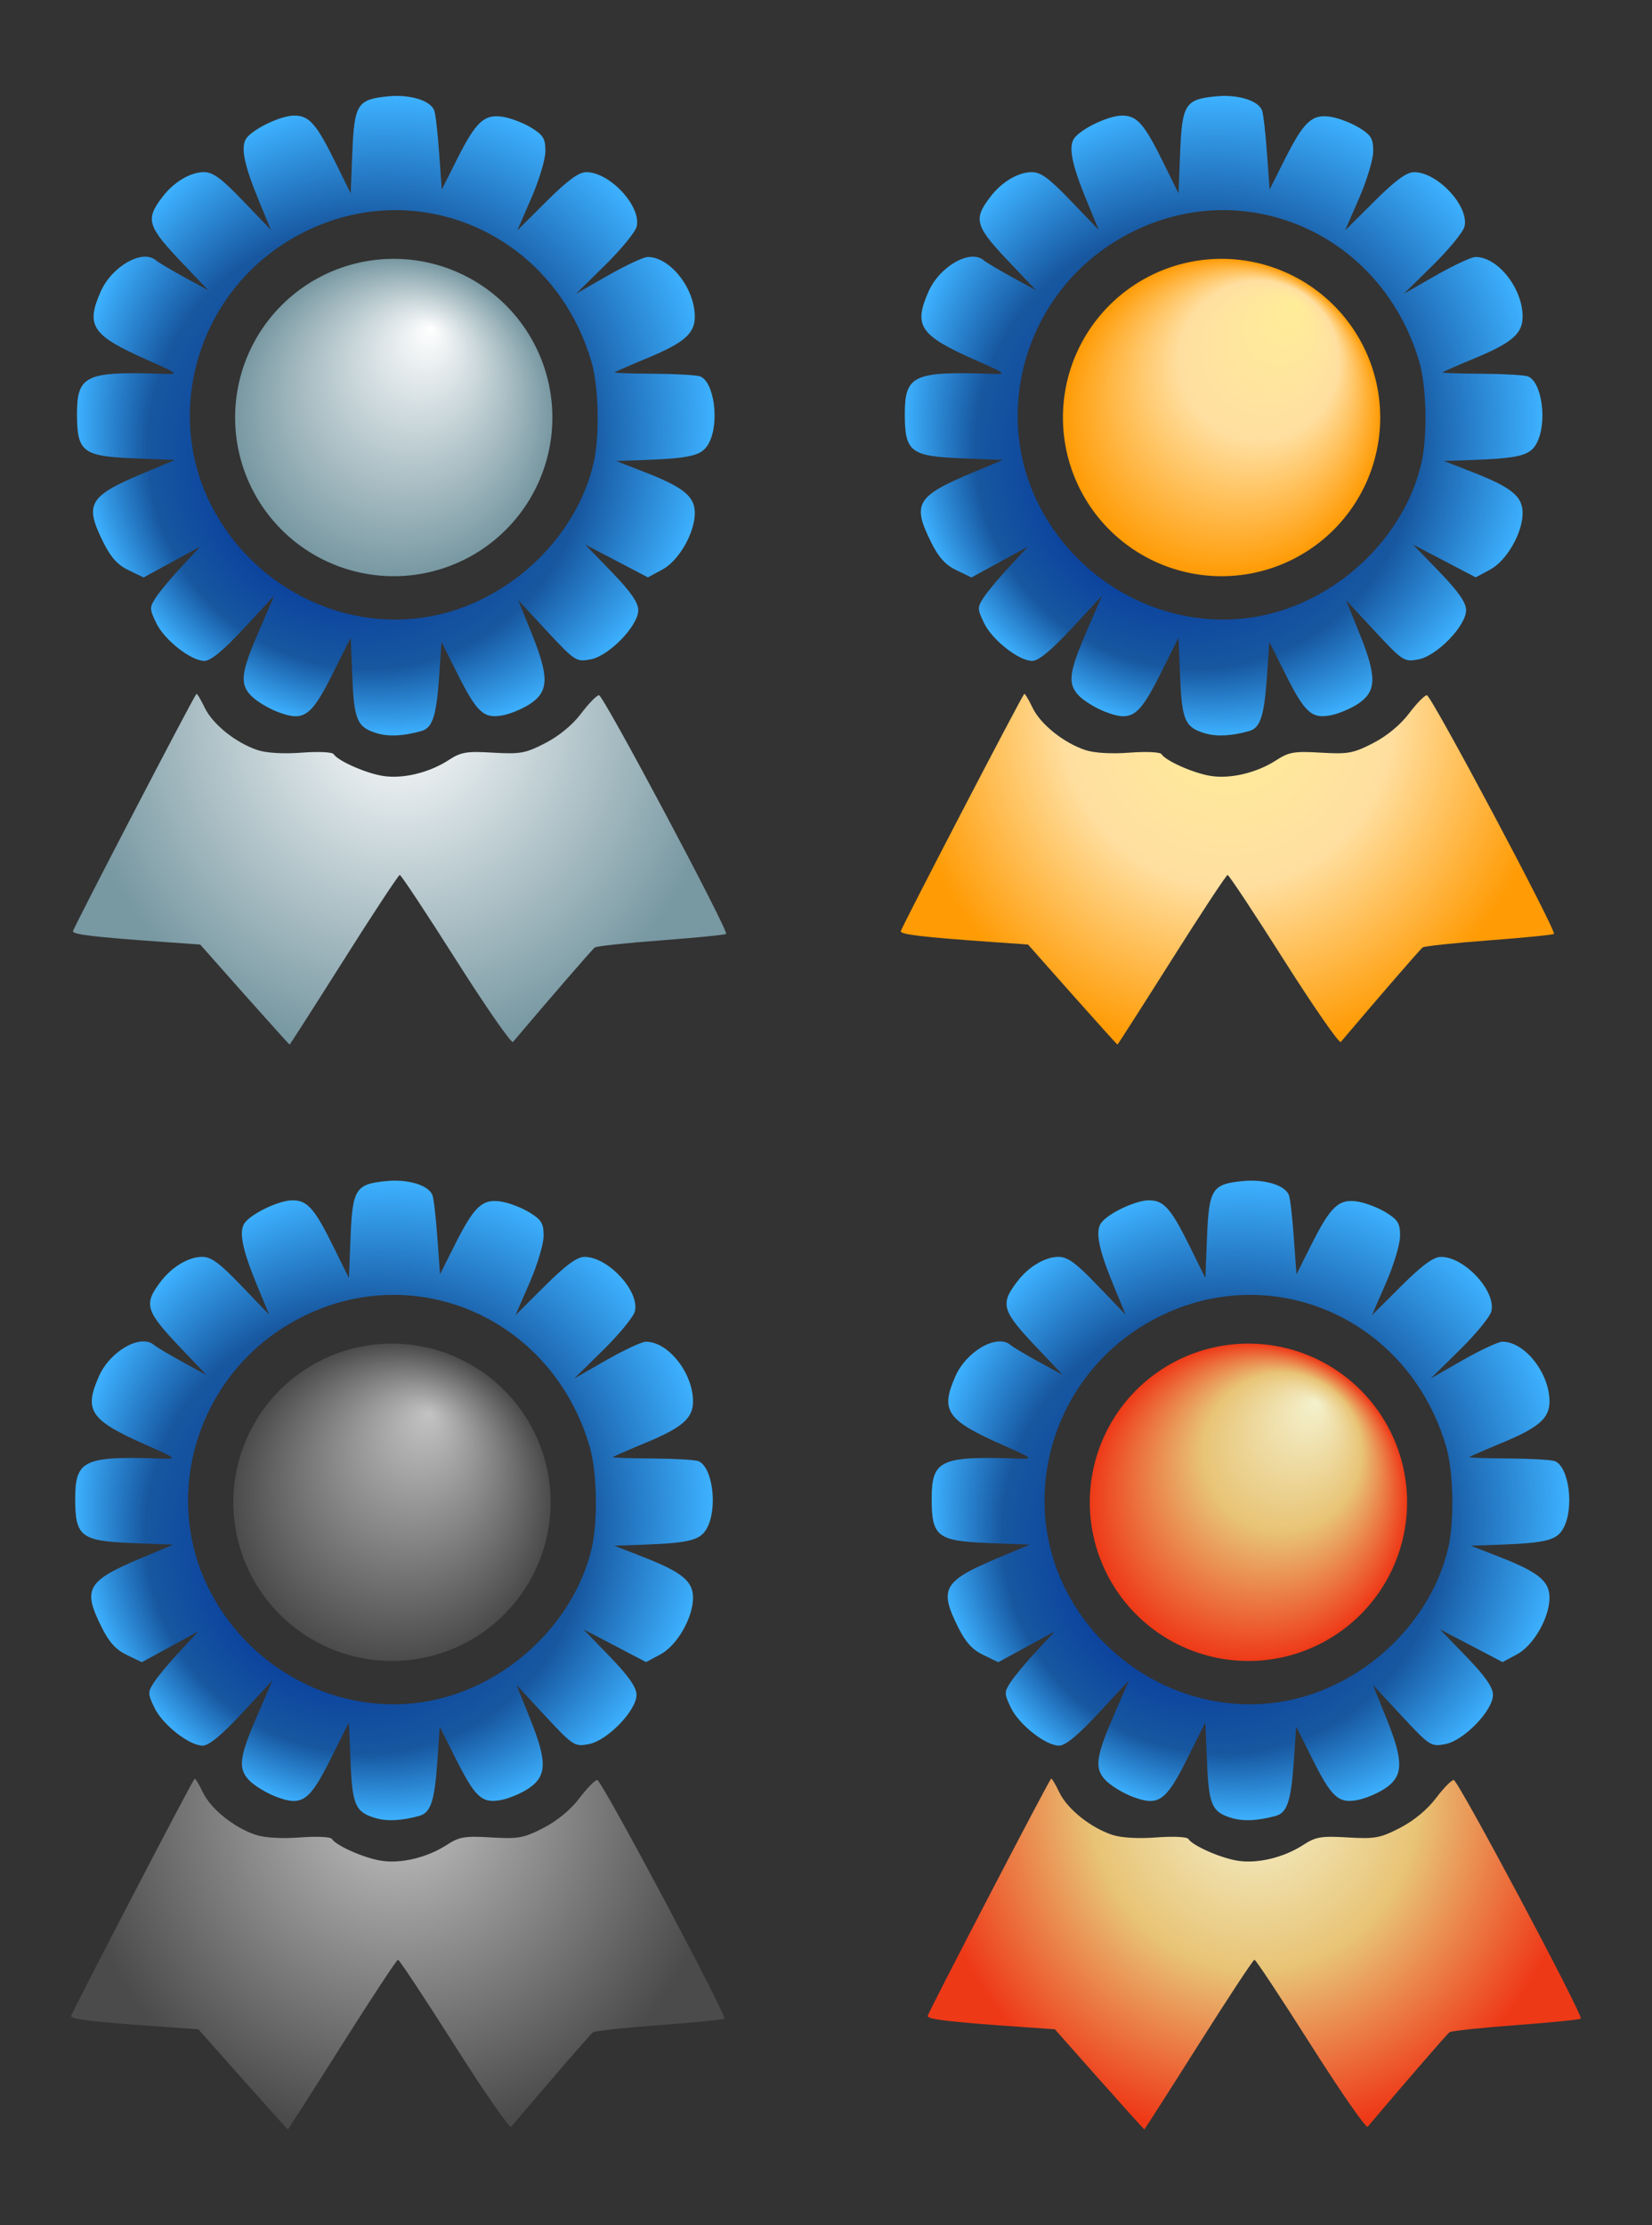 <?xml version="1.0" encoding="UTF-8"?>
<svg version="1.1" viewBox="0 0 383.09 515.85" xmlns="http://www.w3.org/2000/svg" xmlns:xlink="http://www.w3.org/1999/xlink">
<rect x="0" y="0" width="383.09" height="515.85" fill="#333333" stroke="none"/>
<defs>
<linearGradient id="b">
<stop stop-color="#f4f1cd" offset="0"/>
<stop stop-color="#e8c476" offset=".5"/>
<stop stop-color="#ee3917" offset="1"/>
</linearGradient>
<linearGradient id="c">
<stop stop-color="#ffed99" offset="0"/>
<stop stop-color="#ffdfa0" offset=".5"/>
<stop stop-color="#ff9b05" offset="1"/>
</linearGradient>
<linearGradient id="d">
<stop stop-color="#c3c3c3" offset="0"/>
<stop stop-color="#4b4b4b" offset="1"/>
</linearGradient>
<linearGradient id="a">
<stop stop-color="#002e9c" offset="0"/>
<stop stop-color="#1757a0" offset=".69"/>
<stop stop-color="#3db1ff" offset="1"/>
</linearGradient>
<linearGradient id="e">
<stop stop-color="#fff" offset="0"/>
<stop stop-color="#7898a2" offset="1"/>
</linearGradient>
<radialGradient id="q" cx="482.86" cy="634.51" r="35.714" fx="491.3" fy="614.38" gradientUnits="userSpaceOnUse" xlink:href="#e"/>
<radialGradient id="p" cx="486.92" cy="637.6" r="78.95" fx="464.78" fy="663.25" gradientTransform="matrix(.936 0 0 .939 -416.04 -31.943)" gradientUnits="userSpaceOnUse" xlink:href="#a"/>
<radialGradient id="o" cx="487.85" cy="679.37" r="80.881" gradientTransform="matrix(.936 .032 -.033 .966 -393.3 -35.274)" gradientUnits="userSpaceOnUse" xlink:href="#e"/>
<radialGradient id="n" cx="487.85" cy="679.37" r="80.881" gradientTransform="matrix(.936 .032 -.033 .966 -393.71 216.19)" gradientUnits="userSpaceOnUse" xlink:href="#d"/>
<radialGradient id="m" cx="486.92" cy="637.6" r="78.95" fx="464.78" fy="663.25" gradientTransform="matrix(.936 0 0 .939 -416.45 219.52)" gradientUnits="userSpaceOnUse" xlink:href="#a"/>
<radialGradient id="l" cx="482.86" cy="634.51" r="35.714" fx="491.3" fy="614.38" gradientUnits="userSpaceOnUse" xlink:href="#d"/>
<radialGradient id="k" cx="487.85" cy="679.37" r="80.881" gradientTransform="matrix(.936 .032 -.033 .966 -201.33 -35.274)" gradientUnits="userSpaceOnUse" xlink:href="#c"/>
<radialGradient id="j" cx="486.92" cy="637.6" r="78.95" fx="464.78" fy="663.25" gradientTransform="matrix(.936 0 0 .939 -224.07 -31.943)" gradientUnits="userSpaceOnUse" xlink:href="#a"/>
<radialGradient id="i" cx="482.86" cy="634.51" r="35.714" fx="499.8" fy="608.69" gradientUnits="userSpaceOnUse" xlink:href="#c"/>
<radialGradient id="h" cx="487.85" cy="679.37" r="80.881" gradientTransform="matrix(.936 .032 -.033 .966 -195.1 216.19)" gradientUnits="userSpaceOnUse" xlink:href="#b"/>
<radialGradient id="g" cx="486.92" cy="637.6" r="78.95" fx="464.78" fy="663.25" gradientTransform="matrix(.936 0 0 .939 -217.84 219.52)" gradientUnits="userSpaceOnUse" xlink:href="#a"/>
<radialGradient id="f" cx="482.86" cy="634.51" r="35.714" fx="498.19" fy="611.91" gradientUnits="userSpaceOnUse" xlink:href="#b"/>
</defs>
<g transform="translate(51.876 -470.38)">
<path d="m-6.34 631.25c-0.843 0.998-28.618 54.39-28.618 55.013 0 0.752 4.922 1.339 21.069 2.487l8.428 0.585 10.3 11.617c5.665 6.381 10.369 11.588 10.447 11.588 0.078 0 5.749-8.849 12.583-19.664 6.834-10.815 12.661-19.664 12.963-19.664 0.302 0 6.196 8.898 13.08 19.752 6.885 10.854 12.808 19.387 13.168 18.962 8.7-10.278 18.415-21.503 18.991-21.917 0.413-0.296 7.338-1.034 15.392-1.639 8.054-0.604 14.826-1.278 15.041-1.492 0.656-0.656-28.461-55.335-29.467-55.335-0.518 0-2.381 1.896-4.126 4.214-1.964 2.609-5.126 5.236-8.31 6.877-4.626 2.383-5.847 2.598-12.144 2.224-6.125-0.364-7.413-0.15-10.3 1.726-4.543 2.952-10.691 4.431-15.333 3.658-4.014-0.668-10.378-3.501-11.324-5.033-0.306-0.494-3.536-0.644-7.403-0.351-4.192 0.317-8.16 0.092-10.212-0.585-5.085-1.678-10.484-6.023-12.319-9.891-0.904-1.904-1.758-3.302-1.902-3.131z" fill="url(#o)"/>
<path d="m39.923 492.61c-0.625 4e-3 -1.258 0.055-1.902 0.117-7.003 0.673-7.745 1.84-8.193 12.992l-0.38 9.481-3.57-7.228c-4.399-8.912-6.065-10.798-9.51-10.798-3.009 0-9.105 2.841-10.973 5.092-1.573 1.895-0.795 6.02 2.78 14.69l2.78 6.73-6.438-6.701c-5.079-5.295-6.99-6.706-9.13-6.701-3.106 6e-3 -6.926 2.282-9.51 5.648-4.139 5.389-3.679 6.825 4.857 15.772l5.677 5.97-5.618-3.072c-3.09-1.695-6.007-3.431-6.496-3.863-3.06-2.698-10.208 1.329-12.817 7.228-3.533 7.987-2.033 10.177 10.886 15.889 7.159 3.166 7.325 3.311 3.746 3.19-18.138-0.616-20.132 0.327-20.132 9.335 0 8.743 1.331 9.768 13.139 10.242l9.598 0.38-6.994 2.926c-13.102 5.486-14.101 7.204-9.598 16.24 1.733 3.478 3.327 5.21 5.852 6.408l3.453 1.668 13.109-7.14-4.272 4.594c-2.358 2.532-5.041 5.738-5.94 7.111-1.556 2.374-1.554 2.665 0 5.94 1.872 3.945 8.079 8.837 11.207 8.837 1.447 0 4.376-2.399 9.188-7.579l7.023-7.579-3.19 7.345c-4.526 10.366-4.918 12.996-2.282 15.802 1.17 1.246 3.978 2.972 6.233 3.833 6.062 2.315 7.764 1.14 12.758-8.837l4.184-8.369 0.38 9.13c0.402 10.012 1.121 11.681 5.794 13.051 2.703 0.792 6.117 0.618 10.183-0.527 2.594-0.73 3.493-3.396 4.126-12.319l0.585-8.34 3.599 7.199c4.6 9.191 6.159 10.635 10.593 9.803 1.867-0.35 4.747-1.577 6.408-2.692 4.248-2.853 4.344-6.207 0.41-16.006l-3.219-7.989 6.672 7.199c6.488 6.968 6.805 7.143 10.095 6.526 4.297-0.806 11.061-7.785 11.061-11.412 0-1.751-1.748-4.283-6.145-8.837l-6.174-6.379 7.286 3.804 7.257 3.804 3.336-1.785c3.846-2.059 7.55-8.498 7.55-13.139 0-3.815-2.525-5.909-11.5-9.422l-6.76-2.634 6.087-0.205c11.583-0.427 13.945-1.041 15.48-4.009 2.454-4.746 1.178-14.143-2.078-15.392-0.798-0.306-5.66-0.584-10.798-0.615-5.137-0.03-9.19-0.161-9.013-0.322 0.177-0.161 3.523-1.63 7.433-3.248 8.683-3.594 11.149-5.733 11.149-9.656 0-6.581-5.747-13.862-10.944-13.841-0.927 4e-3 -5.053 1.927-9.159 4.272l-7.462 4.272 6.76-6.643c3.715-3.656 7-7.667 7.316-8.925 1.169-4.659-6.197-12.641-11.676-12.641-1.744 0-4.307 1.882-9.218 6.76l-6.789 6.76 3.248-7.462c1.79-4.101 3.271-8.996 3.277-10.886 0.01-2.914-0.472-3.745-3.219-5.443-1.781-1.101-4.749-2.248-6.584-2.546-4.378-0.711-6.261 1.027-10.739 9.92l-3.482 6.935-0.615-8.457c-0.33-4.645-0.836-9.096-1.141-9.891-0.781-2.034-4.522-3.389-8.896-3.365zm0.205 26.482c19.979 0.139 38.733 13.293 45.152 35.144 1.692 5.76 1.944 17.186 0.497 23.468-3.845 16.697-18.435 31.037-35.729 35.115-20.815 4.908-42.918-5.647-52.935-25.282-10.841-21.25-3.376-47.822 17.089-60.836 7.644-4.86 15.898-7.294 23.995-7.579 0.647-0.023 1.287-0.034 1.931-0.029z" fill="url(#p)"/>
<path transform="matrix(1.03 0 0 1.03 -457.91 -86.377)" d="m518.57 634.51a35.714 35.714 0 1 1-71.429 0 35.714 35.714 0 1 1 71.429 0z" fill="url(#q)"/>
<path d="m-6.753 882.72c-0.843 0.998-28.618 54.39-28.618 55.013 0 0.752 4.922 1.339 21.069 2.487l8.428 0.585 10.3 11.617c5.665 6.381 10.369 11.588 10.447 11.588 0.078 0 5.749-8.849 12.583-19.664 6.834-10.815 12.661-19.664 12.963-19.664 0.302 0 6.196 8.898 13.08 19.752 6.885 10.854 12.808 19.387 13.168 18.962 8.7-10.278 18.415-21.503 18.991-21.917 0.413-0.297 7.338-1.034 15.392-1.639 8.054-0.604 14.826-1.278 15.041-1.492 0.656-0.656-28.461-55.335-29.467-55.335-0.518 0-2.381 1.896-4.126 4.214-1.964 2.609-5.126 5.236-8.31 6.877-4.626 2.383-5.847 2.598-12.144 2.224-6.125-0.364-7.413-0.15-10.3 1.726-4.543 2.952-10.691 4.431-15.333 3.658-4.014-0.668-10.378-3.501-11.324-5.033-0.306-0.494-3.536-0.644-7.403-0.351-4.192 0.317-8.16 0.092-10.212-0.585-5.085-1.678-10.484-6.023-12.319-9.891-0.904-1.904-1.758-3.302-1.902-3.131z" fill="url(#n)"/>
<path d="m39.51 744.07c-0.625 4e-3 -1.258 0.055-1.902 0.117-7.003 0.673-7.745 1.84-8.193 12.992l-0.38 9.481-3.57-7.228c-4.399-8.912-6.065-10.798-9.51-10.798-3.009 0-9.105 2.841-10.973 5.092-1.573 1.895-0.795 6.02 2.78 14.69l2.78 6.73-6.438-6.701c-5.079-5.295-6.99-6.706-9.13-6.701-3.106 7e-3 -6.926 2.282-9.51 5.648-4.139 5.389-3.679 6.825 4.857 15.772l5.677 5.97-5.618-3.072c-3.09-1.695-6.007-3.431-6.496-3.863-3.06-2.698-10.208 1.329-12.817 7.228-3.533 7.987-2.033 10.177 10.886 15.889 7.159 3.166 7.325 3.311 3.746 3.19-18.138-0.616-20.132 0.327-20.132 9.335 0 8.743 1.331 9.768 13.139 10.242l9.598 0.38-6.994 2.926c-13.102 5.486-14.101 7.204-9.598 16.24 1.733 3.478 3.327 5.21 5.852 6.408l3.453 1.668 13.109-7.14-4.272 4.594c-2.358 2.532-5.041 5.738-5.94 7.111-1.556 2.374-1.554 2.665 0 5.94 1.872 3.945 8.079 8.837 11.207 8.837 1.447 0 4.376-2.399 9.188-7.579l7.023-7.579-3.19 7.345c-4.526 10.366-4.918 12.996-2.282 15.802 1.17 1.246 3.978 2.972 6.233 3.833 6.062 2.315 7.764 1.14 12.758-8.837l4.184-8.369 0.38 9.13c0.402 10.012 1.121 11.681 5.794 13.051 2.703 0.792 6.117 0.618 10.183-0.527 2.594-0.73 3.493-3.396 4.126-12.319l0.585-8.34 3.599 7.199c4.6 9.191 6.159 10.635 10.593 9.803 1.867-0.35 4.747-1.577 6.408-2.692 4.248-2.853 4.344-6.207 0.41-16.006l-3.219-7.989 6.672 7.199c6.488 6.968 6.805 7.143 10.095 6.526 4.297-0.806 11.061-7.785 11.061-11.412 0-1.751-1.748-4.283-6.145-8.837l-6.174-6.379 7.286 3.804 7.257 3.804 3.336-1.785c3.846-2.059 7.55-8.498 7.55-13.139 0-3.815-2.525-5.909-11.5-9.422l-6.76-2.634 6.087-0.205c11.583-0.427 13.945-1.041 15.48-4.009 2.454-4.746 1.178-14.143-2.078-15.392-0.798-0.306-5.66-0.584-10.798-0.615-5.137-0.03-9.19-0.161-9.013-0.322 0.177-0.161 3.523-1.63 7.433-3.248 8.683-3.594 11.149-5.733 11.149-9.656 0-6.581-5.747-13.862-10.944-13.841-0.927 4e-3 -5.053 1.927-9.159 4.272l-7.462 4.272 6.76-6.643c3.715-3.656 7-7.667 7.316-8.925 1.169-4.659-6.197-12.641-11.676-12.641-1.744 0-4.307 1.882-9.218 6.76l-6.789 6.76 3.248-7.462c1.79-4.101 3.271-8.996 3.277-10.886 0.009-2.914-0.472-3.745-3.219-5.443-1.781-1.101-4.749-2.248-6.584-2.546-4.378-0.711-6.261 1.027-10.739 9.92l-3.482 6.935-0.615-8.457c-0.33-4.645-0.836-9.096-1.141-9.891-0.781-2.034-4.522-3.389-8.896-3.365zm0.205 26.482c19.979 0.139 38.733 13.293 45.152 35.144 1.692 5.76 1.944 17.186 0.497 23.468-3.845 16.697-18.435 31.037-35.729 35.115-20.815 4.908-42.918-5.647-52.935-25.283-10.841-21.25-3.376-47.822 17.089-60.836 7.644-4.86 15.898-7.294 23.995-7.579 0.647-0.023 1.287-0.034 1.931-0.029z" fill="url(#m)"/>
<path transform="matrix(1.03 0 0 1.03 -458.32 165.09)" d="m518.57 634.51a35.714 35.714 0 1 1-71.429 0 35.714 35.714 0 1 1 71.429 0z" fill="url(#l)"/>
<path d="m185.63 631.25c-0.843 0.998-28.618 54.39-28.618 55.013 0 0.752 4.922 1.339 21.069 2.487l8.428 0.585 10.3 11.617c5.665 6.381 10.369 11.588 10.447 11.588 0.078 0 5.749-8.849 12.583-19.664 6.834-10.815 12.661-19.664 12.963-19.664 0.302 0 6.196 8.898 13.08 19.752 6.885 10.854 12.808 19.387 13.168 18.962 8.7-10.278 18.415-21.503 18.991-21.917 0.413-0.296 7.338-1.034 15.392-1.639 8.054-0.604 14.826-1.278 15.041-1.492 0.656-0.656-28.461-55.335-29.467-55.335-0.518 0-2.381 1.896-4.126 4.214-1.964 2.609-5.126 5.236-8.31 6.877-4.626 2.383-5.847 2.598-12.144 2.224-6.125-0.364-7.413-0.15-10.3 1.726-4.543 2.952-10.691 4.431-15.333 3.658-4.014-0.668-10.378-3.501-11.324-5.033-0.306-0.494-3.536-0.644-7.403-0.351-4.192 0.317-8.16 0.092-10.212-0.585-5.085-1.678-10.484-6.023-12.319-9.891-0.904-1.904-1.758-3.302-1.902-3.131z" fill="url(#k)"/>
<path d="m231.89 492.61c-0.625 4e-3 -1.258 0.055-1.902 0.117-7.003 0.673-7.745 1.84-8.193 12.992l-0.38 9.481-3.57-7.228c-4.399-8.912-6.065-10.798-9.51-10.798-3.009 0-9.105 2.841-10.973 5.092-1.573 1.895-0.795 6.02 2.78 14.69l2.78 6.73-6.438-6.701c-5.079-5.295-6.99-6.706-9.13-6.701-3.106 6e-3 -6.926 2.282-9.51 5.648-4.139 5.389-3.679 6.825 4.857 15.772l5.677 5.97-5.618-3.072c-3.09-1.695-6.007-3.431-6.496-3.863-3.06-2.698-10.208 1.329-12.817 7.228-3.533 7.987-2.033 10.177 10.886 15.889 7.159 3.166 7.325 3.311 3.746 3.19-18.138-0.616-20.132 0.327-20.132 9.335 0 8.743 1.331 9.768 13.139 10.242l9.598 0.38-6.994 2.926c-13.102 5.486-14.101 7.204-9.598 16.24 1.733 3.478 3.327 5.21 5.852 6.408l3.453 1.668 13.109-7.14-4.272 4.594c-2.358 2.532-5.041 5.738-5.94 7.111-1.556 2.374-1.554 2.665 0 5.94 1.872 3.945 8.079 8.837 11.207 8.837 1.447 0 4.376-2.399 9.188-7.579l7.023-7.579-3.19 7.345c-4.526 10.366-4.918 12.996-2.282 15.802 1.17 1.246 3.978 2.972 6.233 3.833 6.062 2.315 7.764 1.14 12.758-8.837l4.184-8.369 0.38 9.13c0.402 10.012 1.121 11.681 5.794 13.051 2.703 0.792 6.117 0.618 10.183-0.527 2.594-0.73 3.493-3.396 4.126-12.319l0.585-8.34 3.599 7.199c4.6 9.191 6.159 10.635 10.593 9.803 1.867-0.35 4.747-1.577 6.408-2.692 4.248-2.853 4.344-6.207 0.41-16.006l-3.219-7.989 6.672 7.199c6.488 6.968 6.805 7.143 10.095 6.526 4.297-0.806 11.061-7.785 11.061-11.412 0-1.751-1.748-4.283-6.145-8.837l-6.174-6.379 7.286 3.804 7.257 3.804 3.336-1.785c3.846-2.059 7.55-8.498 7.55-13.139 0-3.815-2.525-5.909-11.5-9.422l-6.76-2.634 6.087-0.205c11.583-0.427 13.945-1.041 15.48-4.009 2.454-4.746 1.178-14.143-2.078-15.392-0.798-0.306-5.66-0.584-10.798-0.615-5.137-0.03-9.19-0.161-9.013-0.322 0.177-0.161 3.523-1.63 7.433-3.248 8.683-3.594 11.149-5.733 11.149-9.656 0-6.581-5.747-13.862-10.944-13.841-0.927 4e-3 -5.053 1.927-9.159 4.272l-7.462 4.272 6.76-6.643c3.715-3.656 7-7.667 7.316-8.925 1.169-4.659-6.198-12.641-11.676-12.641-1.744 0-4.307 1.882-9.218 6.76l-6.789 6.76 3.248-7.462c1.79-4.101 3.271-8.996 3.277-10.886 9e-3 -2.914-0.472-3.745-3.219-5.443-1.781-1.101-4.749-2.248-6.584-2.546-4.378-0.711-6.261 1.027-10.739 9.92l-3.482 6.935-0.615-8.457c-0.33-4.645-0.836-9.096-1.141-9.891-0.781-2.034-4.522-3.389-8.896-3.365zm0.205 26.482c19.979 0.139 38.733 13.293 45.152 35.144 1.692 5.76 1.944 17.186 0.497 23.468-3.845 16.697-18.435 31.037-35.729 35.115-20.815 4.908-42.918-5.647-52.935-25.282-10.841-21.25-3.376-47.822 17.089-60.836 7.644-4.86 15.898-7.294 23.995-7.579 0.647-0.023 1.287-0.034 1.931-0.029z" fill="url(#j)"/>
<path transform="matrix(1.03 0 0 1.03 -265.94 -86.377)" d="m518.57 634.51a35.714 35.714 0 1 1-71.429 0 35.714 35.714 0 1 1 71.429 0z" fill="url(#i)"/>
<path d="m191.86 882.72c-0.843 0.998-28.618 54.39-28.618 55.013 0 0.752 4.922 1.339 21.069 2.487l8.428 0.585 10.3 11.617c5.665 6.381 10.369 11.588 10.447 11.588 0.078 0 5.749-8.849 12.583-19.664 6.834-10.815 12.661-19.664 12.963-19.664 0.302 0 6.196 8.898 13.08 19.752 6.885 10.854 12.808 19.387 13.168 18.962 8.7-10.278 18.415-21.503 18.991-21.917 0.413-0.297 7.338-1.034 15.392-1.639 8.054-0.604 14.826-1.278 15.041-1.492 0.656-0.656-28.461-55.335-29.467-55.335-0.518 0-2.381 1.896-4.126 4.214-1.964 2.609-5.126 5.236-8.31 6.877-4.626 2.383-5.847 2.598-12.144 2.224-6.125-0.364-7.413-0.15-10.3 1.726-4.543 2.952-10.691 4.431-15.333 3.658-4.015-0.668-10.378-3.501-11.324-5.033-0.306-0.494-3.536-0.644-7.403-0.351-4.192 0.317-8.16 0.092-10.212-0.585-5.085-1.678-10.484-6.023-12.319-9.891-0.904-1.904-1.758-3.302-1.902-3.131z" fill="url(#h)"/>
<path d="m238.12 744.07c-0.625 4e-3 -1.258 0.055-1.902 0.117-7.003 0.673-7.745 1.84-8.193 12.992l-0.38 9.481-3.57-7.228c-4.399-8.912-6.065-10.798-9.51-10.798-3.009 0-9.105 2.841-10.973 5.092-1.573 1.895-0.795 6.02 2.78 14.69l2.78 6.73-6.438-6.701c-5.079-5.295-6.99-6.706-9.13-6.701-3.106 7e-3 -6.926 2.282-9.51 5.648-4.139 5.389-3.679 6.825 4.857 15.772l5.677 5.97-5.618-3.072c-3.09-1.695-6.007-3.431-6.496-3.863-3.06-2.698-10.208 1.329-12.817 7.228-3.533 7.987-2.033 10.177 10.886 15.889 7.159 3.166 7.325 3.311 3.746 3.19-18.138-0.616-20.132 0.327-20.132 9.335 0 8.743 1.331 9.768 13.139 10.242l9.598 0.38-6.994 2.926c-13.102 5.486-14.101 7.204-9.598 16.24 1.733 3.478 3.327 5.21 5.852 6.408l3.453 1.668 13.109-7.14-4.272 4.594c-2.358 2.532-5.041 5.738-5.94 7.111-1.556 2.374-1.554 2.665 0 5.94 1.872 3.945 8.079 8.837 11.207 8.837 1.447 0 4.376-2.399 9.188-7.579l7.023-7.579-3.19 7.345c-4.526 10.366-4.918 12.996-2.282 15.802 1.17 1.246 3.978 2.972 6.233 3.833 6.062 2.315 7.764 1.14 12.758-8.837l4.184-8.369 0.38 9.13c0.402 10.012 1.121 11.681 5.794 13.051 2.703 0.792 6.117 0.618 10.183-0.527 2.594-0.73 3.493-3.396 4.126-12.319l0.585-8.34 3.599 7.199c4.6 9.191 6.159 10.635 10.593 9.803 1.867-0.35 4.747-1.577 6.408-2.692 4.248-2.853 4.344-6.207 0.41-16.006l-3.219-7.989 6.672 7.199c6.488 6.968 6.805 7.143 10.095 6.526 4.297-0.806 11.061-7.785 11.061-11.412 0-1.751-1.748-4.283-6.145-8.837l-6.174-6.379 7.286 3.804 7.257 3.804 3.336-1.785c3.846-2.059 7.55-8.498 7.55-13.139 0-3.815-2.525-5.909-11.5-9.422l-6.76-2.634 6.087-0.205c11.583-0.427 13.945-1.041 15.48-4.009 2.454-4.746 1.178-14.143-2.078-15.392-0.798-0.306-5.66-0.584-10.798-0.615-5.137-0.03-9.19-0.161-9.013-0.322 0.177-0.161 3.523-1.63 7.433-3.248 8.683-3.594 11.149-5.733 11.149-9.656 0-6.581-5.747-13.862-10.944-13.841-0.927 4e-3 -5.053 1.927-9.159 4.272l-7.462 4.272 6.76-6.643c3.715-3.656 7-7.667 7.316-8.925 1.169-4.659-6.198-12.641-11.676-12.641-1.744 0-4.307 1.882-9.218 6.76l-6.789 6.76 3.248-7.462c1.79-4.101 3.271-8.996 3.277-10.886 9e-3 -2.914-0.472-3.745-3.219-5.443-1.781-1.101-4.749-2.248-6.584-2.546-4.378-0.711-6.261 1.027-10.739 9.92l-3.482 6.935-0.615-8.457c-0.33-4.645-0.836-9.096-1.141-9.891-0.781-2.034-4.522-3.389-8.896-3.365zm0.205 26.482c19.979 0.139 38.733 13.293 45.152 35.144 1.692 5.76 1.944 17.186 0.497 23.468-3.845 16.697-18.435 31.037-35.729 35.115-20.815 4.908-42.918-5.647-52.935-25.283-10.841-21.25-3.376-47.822 17.089-60.836 7.644-4.86 15.898-7.294 23.995-7.579 0.647-0.023 1.287-0.034 1.931-0.029z" fill="url(#g)"/>
<path transform="matrix(1.03 0 0 1.03 -259.71 165.09)" d="m518.57 634.51a35.714 35.714 0 1 1-71.429 0 35.714 35.714 0 1 1 71.429 0z" fill="url(#f)"/>
</g>
</svg>
